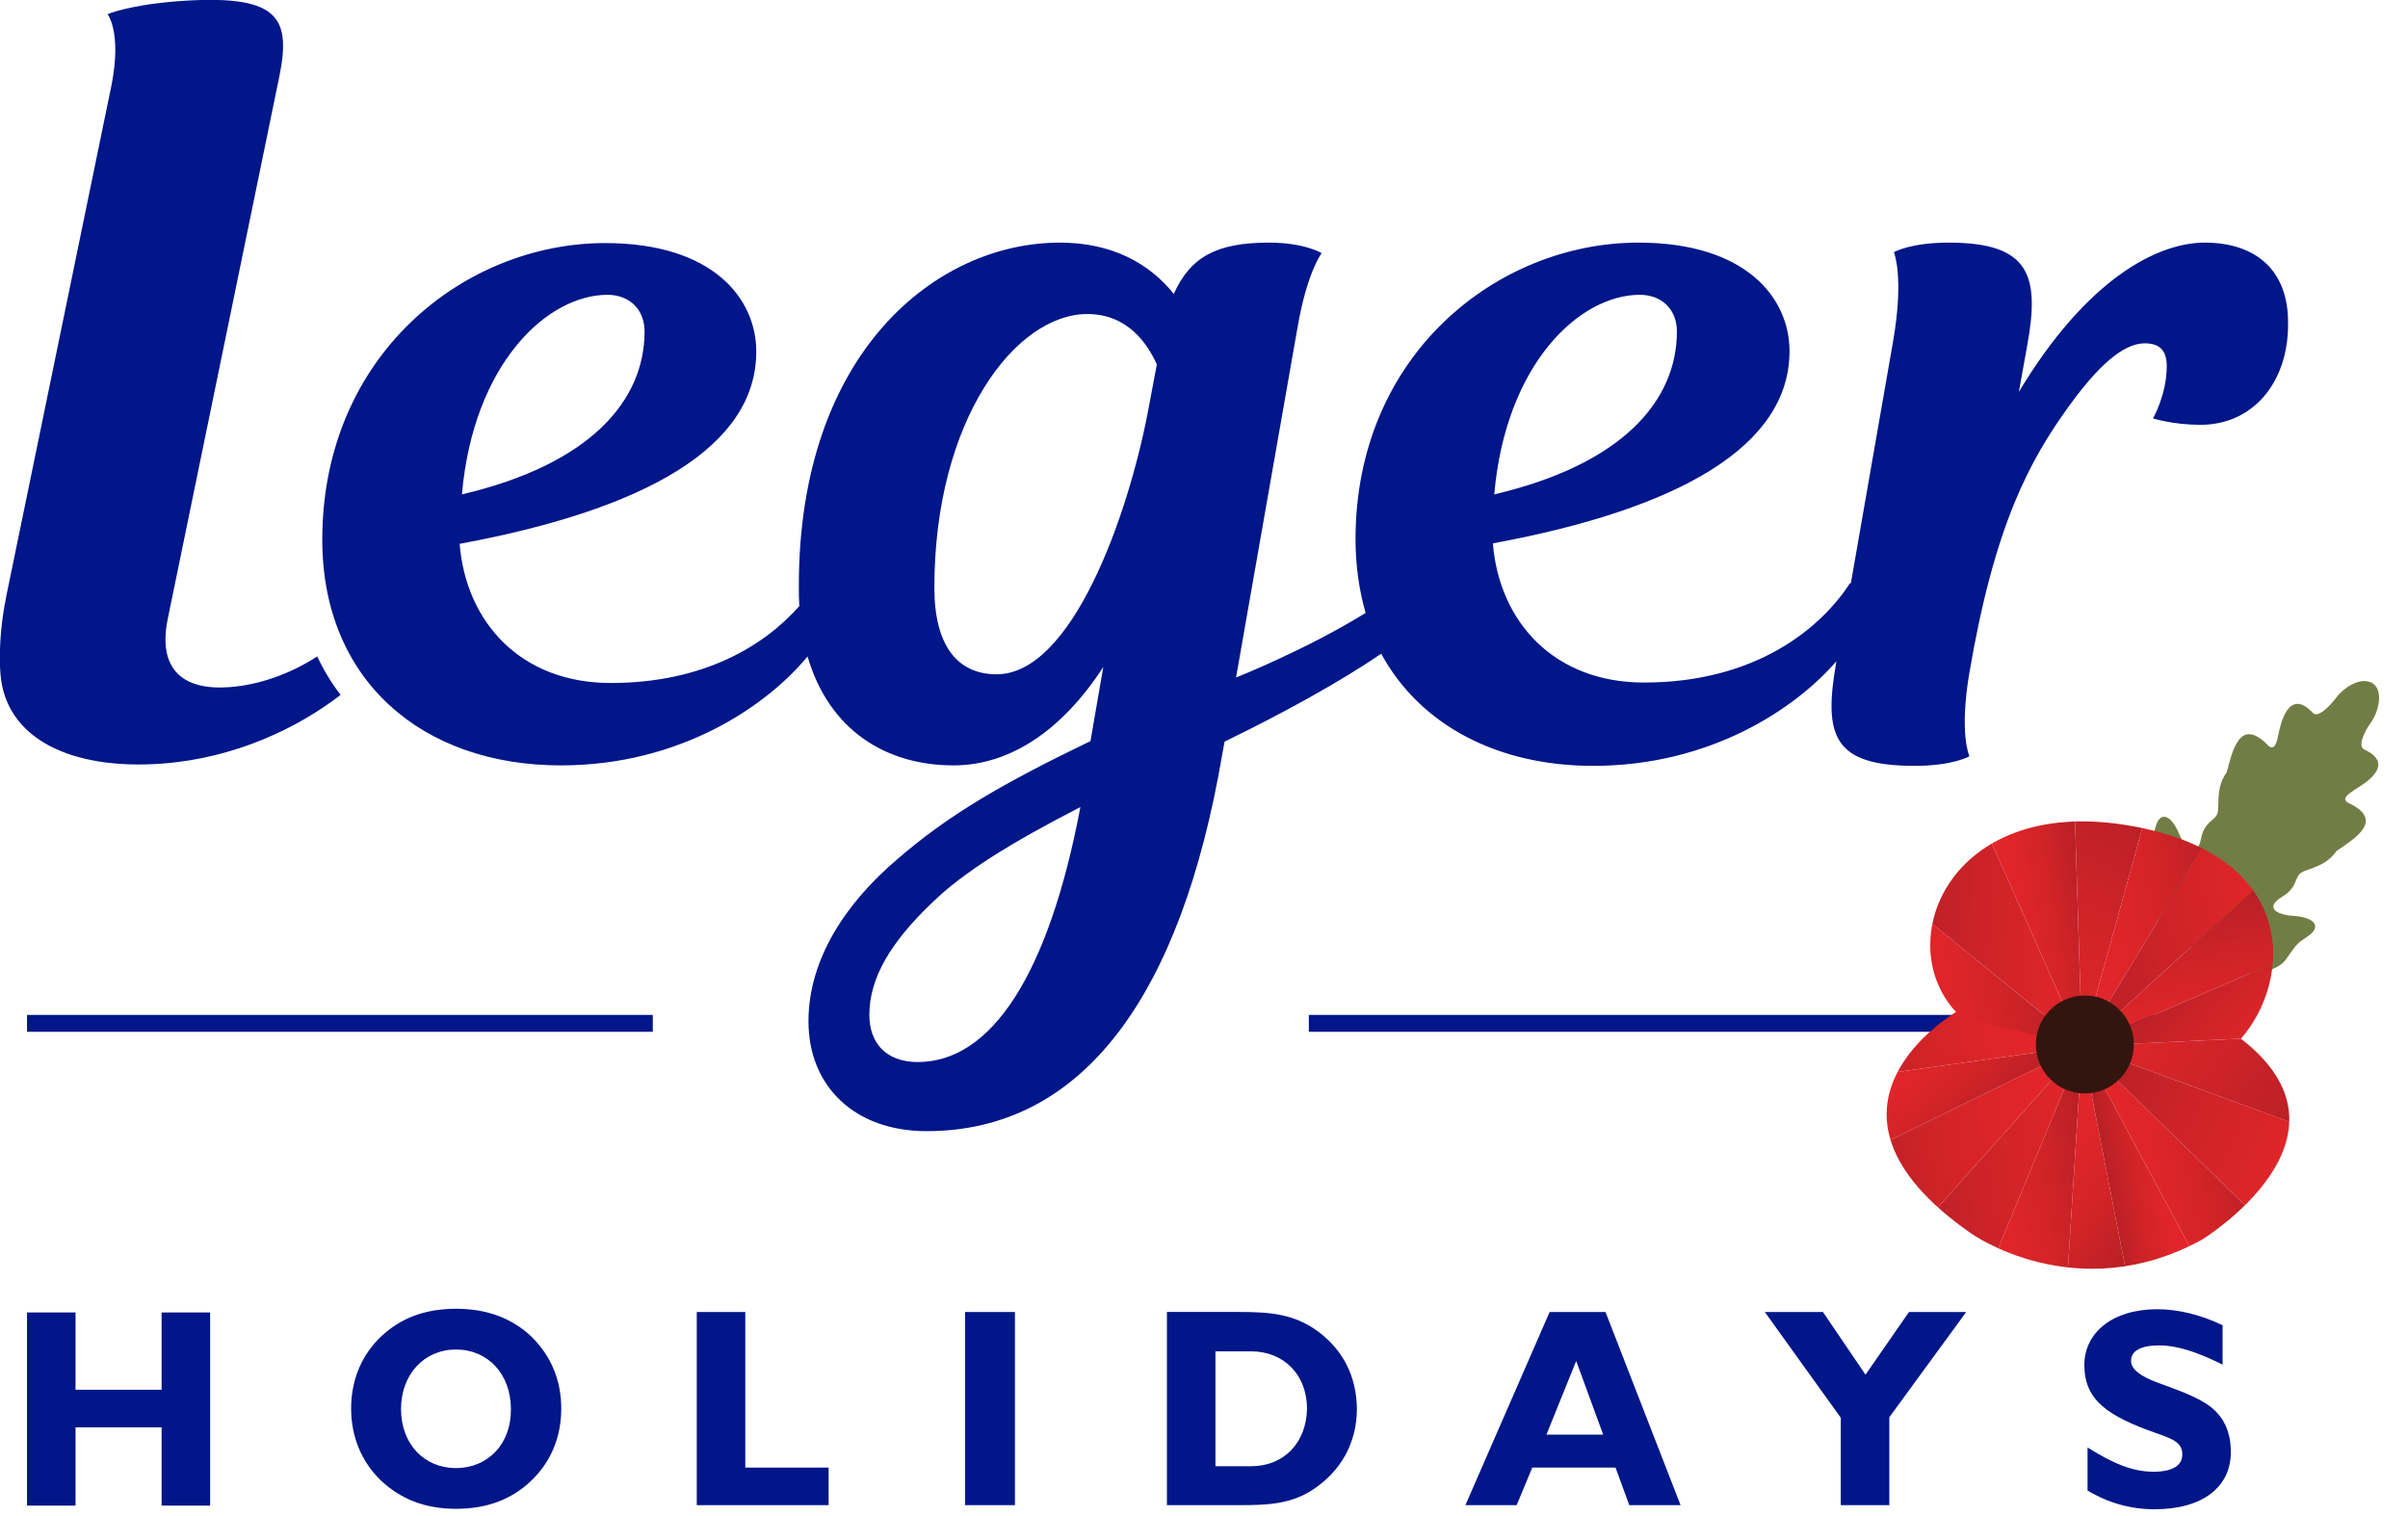 <?xml version="1.0" encoding="utf-8"?>
<!-- Generator: Adobe Illustrator 27.8.0, SVG Export Plug-In . SVG Version: 6.00 Build 0)  -->
<svg version="1.1" id="Layer_1" xmlns="http://www.w3.org/2000/svg" xmlns:xlink="http://www.w3.org/1999/xlink" x="0px" y="0px"
	 viewBox="0 0 526 331.1" style="enable-background:new 0 0 526 331.1;" xml:space="preserve">
<style type="text/css">
	.st0{fill:#001689;}
	.st1{fill:#727D45;}
	
		.st2{clip-path:url(#SVGID_00000139985746887340672110000013968343844727443900_);fill:url(#SVGID_00000174560086270710758480000003766203874505583013_);}
	
		.st3{clip-path:url(#SVGID_00000118368454569759578870000009023926076035122858_);fill:url(#SVGID_00000022520977496881027680000009576021758291483009_);}
	
		.st4{clip-path:url(#SVGID_00000085944924537510579180000007420338512029820329_);fill:url(#SVGID_00000171715146878837091880000015369354706097781685_);}
	
		.st5{clip-path:url(#SVGID_00000065753486008617031370000011572152257424033157_);fill:url(#SVGID_00000048488945409405276280000012088128672645601983_);}
	
		.st6{clip-path:url(#SVGID_00000047055165037383137140000004381182917506960520_);fill:url(#SVGID_00000143616780444308386630000008123209311149928320_);}
	
		.st7{clip-path:url(#SVGID_00000073709227907523400810000018113987534581490075_);fill:url(#SVGID_00000149348979148922399820000013138383423858697646_);}
	
		.st8{clip-path:url(#SVGID_00000139270806912979866420000015466265382781686929_);fill:url(#SVGID_00000031890896559420204070000015180620779328909696_);}
	
		.st9{clip-path:url(#SVGID_00000098202031503449103690000017688962456933354894_);fill:url(#SVGID_00000150082400738931794320000013195656401444728467_);}
	
		.st10{clip-path:url(#SVGID_00000049923063792340219200000009497640658607185040_);fill:url(#SVGID_00000084522274606598399530000006719865466165139098_);}
	
		.st11{clip-path:url(#SVGID_00000106138756980312293520000005676486403254075823_);fill:url(#SVGID_00000129900818082935266370000011729924274365716115_);}
	
		.st12{clip-path:url(#SVGID_00000166664715502005472900000016175880709604396478_);fill:url(#SVGID_00000011018681336282323350000014520837112452625343_);}
	
		.st13{clip-path:url(#SVGID_00000049928053931881755420000010519050288847543984_);fill:url(#SVGID_00000015325990059950370650000007449776110609223056_);}
	
		.st14{clip-path:url(#SVGID_00000008143514390570300660000014457250560845432448_);fill:url(#SVGID_00000113352500602718170980000012252808253842926248_);}
	
		.st15{clip-path:url(#SVGID_00000004530896173840041240000014286411159745005226_);fill:url(#SVGID_00000104685916602450010080000000363597786259076007_);}
	
		.st16{clip-path:url(#SVGID_00000173149445625618696680000010554758457760692362_);fill:url(#SVGID_00000140695638782238600910000007222601843194617248_);}
	
		.st17{clip-path:url(#SVGID_00000005242514097889549190000016493110664172004507_);fill:url(#SVGID_00000108988616251844594540000000883551179638314137_);}
	
		.st18{clip-path:url(#SVGID_00000031174946306109580520000000251800743455834018_);fill:url(#SVGID_00000115512296455944700690000017965632388065103236_);}
	
		.st19{clip-path:url(#SVGID_00000125562347346329034030000000936690551475376554_);fill:url(#SVGID_00000129195528254828052280000001421447490558481583_);}
	.st20{fill:#331510;}
</style>
<path class="st0" d="M69.3,143.4c1.4,3,3.1,5.8,5.1,8.4c-9.3,7.2-23,13.8-38.9,15c-19.9,1.5-34.3-5.4-35.4-19.6
	c-0.3-3.6-0.2-9.8,1.3-17.1l23-111.7C26.6,7,23.5,3.1,23.5,3.1s4.2-1.9,14.9-2.8c22.2-1.7,25.2,3.2,22.7,16L36.6,135.4
	c-2.1,10.7,3.2,15.5,13.6,14.7C56.7,149.6,63.4,147.2,69.3,143.4z M481.6,53c-10.4,0-25.8,8-40.6,32.6l1.8-10
	c2.8-15.3,0.7-22.6-17.1-22.6c-8.5,0-12,2.1-12,2.1s2.3,5.3-0.2,19.6l-9.2,52.7h-0.2c-6.2,9.6-20.3,21.7-45,21.7
	c-19.6,0-31.6-13.2-33-30.4c40.6-7.5,64.8-21.2,64.8-42c0-11.6-9.5-23.7-33-23.7c-30.7,0-61.8,24.4-61.8,64.8
	c0,5.8,0.8,11.2,2.2,16.1C285.2,142,270,148,270,148l13.4-76.3c2.1-12.3,5.3-16.4,5.3-16.4S285,53,277.2,53
	c-11.3,0-17.1,3-20.8,11.2C251.1,57.6,243,53,231.5,53c-27,0-57,24-57,74.9c0,1.5,0,3,0.1,4.5c-7.4,8.4-20.6,16.8-41.2,16.8
	c-19.6,0-31.6-13.2-33-30.4c40.6-7.5,64.8-21.2,64.8-42c0-11.6-9.5-23.7-33-23.7c-30.7,0-61.8,24.4-61.8,64.8
	c0,30.8,21.9,49.3,52.1,49.3c26.1,0,45-13,53.9-23.8c4.7,16.1,17.1,23.8,31.9,23.8c12,0,23.5-7.3,32.7-21.5l-2.8,16.2
	c-18.9,9.1-30.9,16-42.2,25.8c-11.3,9.6-19.4,21.9-19.4,35.4c0,14.2,10.1,24,25.8,24c34.1,0,55.6-29.5,64.6-82.4l0.5-2.7
	c12.4-6,25.5-13.2,34.2-19.2c8.5,15.6,25.4,24.5,46.3,24.5c25.3,0,43.9-12.2,53.1-22.8v0.2c-2.8,16-0.7,22.6,17.1,22.6
	c8.5,0,12-2.1,12-2.1s-2.3-4.8,0-18.3c5.5-32.2,13.1-46.3,21.9-58.4C459.7,78,464.8,75,468.5,75c3.5,0,4.8,1.8,4.8,5
	c0,6.2-3,11.4-3,11.4s4.4,1.4,10.4,1.4c11.3,0,19.1-9.1,19.1-21.9C500,59.2,492.9,53,481.6,53z M358.2,64.4c4.8,0,8.1,3.2,8.1,8
	c0,15.1-11.8,29-39.9,35.6C328.9,79.5,345,64.4,358.2,64.4z M132.7,64.4c4.8,0,8.1,3.2,8.1,8c0,15.1-11.8,29-39.9,35.6
	C103.4,79.5,119.5,64.4,132.7,64.4z M200.5,232c-7.1,0-10.6-4.3-10.6-10.3c0-8,4.6-15.8,13.6-24.4c6.7-6.6,17.3-13.2,32.5-21
	C229.1,212.8,216.6,232,200.5,232z M250.7,90.2c-4.4,22.8-16.6,57.1-33,57.1c-8.5,0-13.6-6.2-13.6-18.9c0-36.8,17.8-59.8,33.4-59.8
	c8.8,0,13.1,6.4,15.2,11L250.7,90.2z M481.7,306.5c-3.1-1.9-6.7-3.1-10.5-4.5s-5.7-3-5.7-4.7c0-2.2,2.1-3.4,6.2-3.4
	c3.9,0,8.4,1.5,13.8,4.2v-8.6c-4.8-2.3-9.7-3.5-14.3-3.5c-9.7,0-15.9,5.1-15.9,12.2c0,7.7,5.2,11.2,15.8,14.9
	c3.7,1.3,5.6,2.1,5.6,4.6s-2.2,3.8-6.3,3.8c-4.8,0-9.1-2-14.4-5.3v9.4c4.5,2.7,9.4,4.1,14.6,4.1c10.6,0,16.7-4.9,16.7-12.5
	C487.3,312.3,485.4,308.8,481.7,306.5z M210.8,328.8h10.9v-42.2h-10.9V328.8z M162.8,286.6h-10.6v42.2H181v-8.2h-18.2V286.6z
	 M288.1,291c-5.3-4-10.7-4.4-17.4-4.4h-15.8v42.2h15.8c6.1,0,11-0.2,15.8-3.2c6.4-4.1,9.9-10.4,9.9-17.9
	C296.3,300.8,293.5,295.1,288.1,291z M273.3,320.3h-7.8v-25.1h7.8c7.2,0,12.2,5.2,12.2,12.5C285.4,315.1,280.5,320.3,273.3,320.3z
	 M350.7,286.6h-12.2l-18.4,42.2h11.2l3.4-8.2h18.2l3,8.2h11.2L350.7,286.6z M337.8,313.4l6.5-16.1l5.9,16.1H337.8z M407.5,300.3
	l-9.3-13.7h-12.7l16.6,23.1v19.1h10.6v-19.2l16.8-23H417L407.5,300.3z M35.3,303.6H16.5v-16.9H5.9v42.2h10.6v-17.1h18.8v17.1h10.6
	v-42.2H35.3V303.6z M116,291.9c-4.3-4-9.7-6-16.4-6c-6.7,0-12,2-16.3,6c-4.3,4.1-6.6,9.5-6.6,15.8c0,6.2,2.3,11.7,6.6,15.8
	c4.3,4,9.6,6.1,16.3,6.1c6.7,0,12.1-2,16.4-6.1s6.6-9.5,6.6-15.8S120.3,296.1,116,291.9z M99.6,320.7c-7,0-12-5.3-12-12.9
	s5.1-13,12-13c7,0,12,5.4,12,13C111.7,315.4,106.6,320.7,99.6,320.7z M142.6,221.7H5.9v3.7h136.7L142.6,221.7L142.6,221.7z
	 M485.4,221.7H285.9v3.7h199.5V221.7z"/>
<g>
	<g>
		<path class="st1" d="M470.9,180.5c-0.9,3.2-0.6,2.6-3.2,6.3s0.3,10.7,0.3,10.7l9.2,8.4c-0.1,0.1-0.1,0.1-0.1,0.1l0.6,0.3l0.4,0.4
			l0.1,0.1c0,0,0,0,0.1-0.1l10.9,6c0,0,7.6,0.5,10.2-3.2s2.2-3.2,4.9-5.1c2.7-1.9,1.5-3.9-3-4.3c-4.6-0.3-6.4-2-2.8-4.2
			c3.7-2.2,2.5-4.6,4.6-5.5s5.1-1.4,7.3-4.5c3.7-2.6,10.9-6.7,2.4-10.6c-1.3-0.9,0.1-1.8,1.7-2.9c1.7-1,9-5.3,2.1-8.6
			c-1.8-0.6-0.1-4.1,1.4-6.1c1.3-1.8,2.6-6,0.8-8l0,0l0,0c-0.1-0.1-0.1-0.1-0.2-0.2l0,0c-0.1-0.1-0.1-0.1-0.2-0.1c0,0-0.1,0-0.1-0.1
			c0,0-0.1,0-0.1-0.1c-0.1,0-0.1-0.1-0.2-0.1l0,0c-0.1,0-0.2-0.1-0.3-0.1l0,0l0,0c-2.5-1-6,1.5-7.3,3.3c-1.5,2-4.2,4.8-5.3,3.3
			c-5.3-5.5-7,2.9-7.4,4.8c-0.4,1.9-0.8,3.5-2.1,2.6c-6.4-6.8-8,1.3-9.2,5.7c-2.2,3.1-1.7,6.1-1.9,8.4c-0.2,2.3-2.9,1.9-3.7,6.1
			c-0.9,4.2-3.1,3-4.9-1.3C474.1,177.8,471.8,177.3,470.9,180.5z"/>
	</g>
	<g>
		<g>
			<g>
				<defs>
					<path id="SVGID_1_" d="M427.3,221.1c0,0-36.2,20.8,3.2,48.3c0,0,23,16.5,50.5,1.4c0,0,36.5-22.3,8.5-43.9
						c11.2-12.7,13.1-40.6-25.3-46.7C425.7,174.1,413.1,205.9,427.3,221.1z"/>
				</defs>
				<clipPath id="SVGID_00000092435785867419515050000008384617100729913500_">
					<use xlink:href="#SVGID_1_"  style="overflow:visible;"/>
				</clipPath>
				
					<linearGradient id="SVGID_00000111900278278296301780000008535086823578989719_" gradientUnits="userSpaceOnUse" x1="2395.213" y1="246.396" x2="2444.507" y2="246.396" gradientTransform="matrix(-0.985 0.174 -0.174 -0.985 2860.845 80.273)">
					<stop  offset="0" style="stop-color:#E4262A"/>
					<stop  offset="0.534" style="stop-color:#CC2328"/>
					<stop  offset="1" style="stop-color:#B41F25"/>
				</linearGradient>
				
					<polygon style="clip-path:url(#SVGID_00000092435785867419515050000008384617100729913500_);fill:url(#SVGID_00000111900278278296301780000008535086823578989719_);" points="
					454.8,228.5 413,275.3 431.6,284.5 				"/>
			</g>
			<g>
				<defs>
					<path id="SVGID_00000171677620866933661200000007962267770056370587_" d="M427.3,221.1c0,0-36.2,20.8,3.2,48.3
						c0,0,23,16.5,50.5,1.4c0,0,36.5-22.3,8.5-43.9c11.2-12.7,13.1-40.6-25.3-46.7C425.7,174.1,413.1,205.9,427.3,221.1z"/>
				</defs>
				<clipPath id="SVGID_00000008866799892104519710000001580600821581262494_">
					<use xlink:href="#SVGID_00000171677620866933661200000007962267770056370587_"  style="overflow:visible;"/>
				</clipPath>
				
					<linearGradient id="SVGID_00000082360040479547747820000003271269381804606882_" gradientUnits="userSpaceOnUse" x1="2395.213" y1="242.889" x2="2427.788" y2="242.889" gradientTransform="matrix(-0.985 0.174 -0.174 -0.985 2860.845 80.273)">
					<stop  offset="0" style="stop-color:#B41F25"/>
					<stop  offset="0.129" style="stop-color:#BF2126"/>
					<stop  offset="0.422" style="stop-color:#D42428"/>
					<stop  offset="0.713" style="stop-color:#E0252A"/>
					<stop  offset="1" style="stop-color:#E4262A"/>
				</linearGradient>
				
					<polygon style="clip-path:url(#SVGID_00000008866799892104519710000001580600821581262494_);fill:url(#SVGID_00000082360040479547747820000003271269381804606882_);" points="
					454.8,228.5 451,288.2 431.6,284.5 				"/>
			</g>
			<g>
				<defs>
					<path id="SVGID_00000043454208290333424310000013421430811181900449_" d="M427.3,221.1c0,0-36.2,20.8,3.2,48.3
						c0,0,23,16.5,50.5,1.4c0,0,36.5-22.3,8.5-43.9c11.2-12.7,13.1-40.6-25.3-46.7C425.7,174.1,413.1,205.9,427.3,221.1z"/>
				</defs>
				<clipPath id="SVGID_00000176017987018825580580000003679851838215832461_">
					<use xlink:href="#SVGID_00000043454208290333424310000013421430811181900449_"  style="overflow:visible;"/>
				</clipPath>
				
					<linearGradient id="SVGID_00000160176900947340655160000008429138741674461836_" gradientUnits="userSpaceOnUse" x1="2387.239" y1="227.859" x2="2413.274" y2="253.894" gradientTransform="matrix(-0.985 0.174 -0.174 -0.985 2860.845 80.273)">
					<stop  offset="0" style="stop-color:#B41F25"/>
					<stop  offset="0.129" style="stop-color:#BF2126"/>
					<stop  offset="0.422" style="stop-color:#D42428"/>
					<stop  offset="0.713" style="stop-color:#E0252A"/>
					<stop  offset="1" style="stop-color:#E4262A"/>
				</linearGradient>
				
					<polygon style="clip-path:url(#SVGID_00000176017987018825580580000003679851838215832461_);fill:url(#SVGID_00000160176900947340655160000008429138741674461836_);" points="
					454.8,228.5 464.6,278.7 451,288.2 				"/>
			</g>
			<g>
				<defs>
					<path id="SVGID_00000158729617288659238960000018003033568286641057_" d="M427.3,221.1c0,0-36.2,20.8,3.2,48.3
						c0,0,23,16.5,50.5,1.4c0,0,36.5-22.3,8.5-43.9c11.2-12.7,13.1-40.6-25.3-46.7C425.7,174.1,413.1,205.9,427.3,221.1z"/>
				</defs>
				<clipPath id="SVGID_00000167396034363485442420000005186005748686082957_">
					<use xlink:href="#SVGID_00000158729617288659238960000018003033568286641057_"  style="overflow:visible;"/>
				</clipPath>
				
					<linearGradient id="SVGID_00000150804996556295701530000004361995474374619781_" gradientUnits="userSpaceOnUse" x1="2377.01" y1="242.05" x2="2395.181" y2="242.05" gradientTransform="matrix(-0.985 0.174 -0.174 -0.985 2860.845 80.273)">
					<stop  offset="0" style="stop-color:#E4262A"/>
					<stop  offset="0.287" style="stop-color:#E0252A"/>
					<stop  offset="0.578" style="stop-color:#D42428"/>
					<stop  offset="0.871" style="stop-color:#BF2126"/>
					<stop  offset="1" style="stop-color:#B41F25"/>
				</linearGradient>
				
					<polygon style="clip-path:url(#SVGID_00000167396034363485442420000005186005748686082957_);fill:url(#SVGID_00000150804996556295701530000004361995474374619781_);" points="
					454.8,228.5 482.3,279.8 465.2,287.4 464.6,278.7 				"/>
			</g>
			<g>
				<defs>
					<path id="SVGID_00000022539188682799082540000004799686516167962265_" d="M427.3,221.1c0,0-36.2,20.8,3.2,48.3
						c0,0,23,16.5,50.5,1.4c0,0,36.5-22.3,8.5-43.9c11.2-12.7,13.1-40.6-25.3-46.7C425.7,174.1,413.1,205.9,427.3,221.1z"/>
				</defs>
				<clipPath id="SVGID_00000018205858056933267750000006894413223408903582_">
					<use xlink:href="#SVGID_00000022539188682799082540000004799686516167962265_"  style="overflow:visible;"/>
				</clipPath>
				
					<linearGradient id="SVGID_00000163034025181452303040000015604389318928363440_" gradientUnits="userSpaceOnUse" x1="2360" y1="244.307" x2="2395.167" y2="244.307" gradientTransform="matrix(-0.985 0.174 -0.174 -0.985 2860.845 80.273)">
					<stop  offset="0" style="stop-color:#B41F25"/>
					<stop  offset="0.129" style="stop-color:#BF2126"/>
					<stop  offset="0.422" style="stop-color:#D42428"/>
					<stop  offset="0.713" style="stop-color:#E0252A"/>
					<stop  offset="1" style="stop-color:#E4262A"/>
				</linearGradient>
				
					<polygon style="clip-path:url(#SVGID_00000018205858056933267750000006894413223408903582_);fill:url(#SVGID_00000163034025181452303040000015604389318928363440_);" points="
					454.8,228.5 498,270.7 482.3,279.8 				"/>
			</g>
			<g>
				<defs>
					<path id="SVGID_00000049202838076088036200000011043502969360233913_" d="M427.3,221.1c0,0-36.2,20.8,3.2,48.3
						c0,0,23,16.5,50.5,1.4c0,0,36.5-22.3,8.5-43.9c11.2-12.7,13.1-40.6-25.3-46.7C425.7,174.1,413.1,205.9,427.3,221.1z"/>
				</defs>
				<clipPath id="SVGID_00000156553755050049964860000003331835224915825332_">
					<use xlink:href="#SVGID_00000049202838076088036200000011043502969360233913_"  style="overflow:visible;"/>
				</clipPath>
				
					<linearGradient id="SVGID_00000011012739275209702040000000621359492104675999_" gradientUnits="userSpaceOnUse" x1="2353.082" y1="233.149" x2="2400.029" y2="264.816" gradientTransform="matrix(-0.985 0.174 -0.174 -0.985 2860.845 80.273)">
					<stop  offset="0" style="stop-color:#E4262A"/>
					<stop  offset="0.534" style="stop-color:#CC2328"/>
					<stop  offset="1" style="stop-color:#B41F25"/>
				</linearGradient>
				
					<polygon style="clip-path:url(#SVGID_00000156553755050049964860000003331835224915825332_);fill:url(#SVGID_00000011012739275209702040000000621359492104675999_);" points="
					454.8,228.5 506.5,247.4 498,270.7 				"/>
			</g>
			<g>
				<defs>
					<path id="SVGID_00000082333486792737000810000003770015473633073068_" d="M427.3,221.1c0,0-36.2,20.8,3.2,48.3
						c0,0,23,16.5,50.5,1.4c0,0,36.5-22.3,8.5-43.9c11.2-12.7,13.1-40.6-25.3-46.7C425.7,174.1,413.1,205.9,427.3,221.1z"/>
				</defs>
				<clipPath id="SVGID_00000147914457960381931610000004575859332761125547_">
					<use xlink:href="#SVGID_00000082333486792737000810000003770015473633073068_"  style="overflow:visible;"/>
				</clipPath>
				
					<linearGradient id="SVGID_00000011030921093915622280000004071584891894972304_" gradientUnits="userSpaceOnUse" x1="2345.314" y1="246.631" x2="2382.925" y2="284.243" gradientTransform="matrix(-0.985 0.174 -0.174 -0.985 2860.845 80.273)">
					<stop  offset="0" style="stop-color:#B41F25"/>
					<stop  offset="0.466" style="stop-color:#CC2328"/>
					<stop  offset="1" style="stop-color:#E4262A"/>
				</linearGradient>
				
					<polygon style="clip-path:url(#SVGID_00000147914457960381931610000004575859332761125547_);fill:url(#SVGID_00000011030921093915622280000004071584891894972304_);" points="
					454.8,228.5 489.5,226.9 508.4,223.6 506.5,247.4 				"/>
			</g>
			<g>
				<defs>
					<path id="SVGID_00000084510997061820451600000014661775970568634000_" d="M427.3,221.1c0,0-36.2,20.8,3.2,48.3
						c0,0,23,16.5,50.5,1.4c0,0,36.5-22.3,8.5-43.9c11.2-12.7,13.1-40.6-25.3-46.7C425.7,174.1,413.1,205.9,427.3,221.1z"/>
				</defs>
				<clipPath id="SVGID_00000009591652599894781460000014516295392752628890_">
					<use xlink:href="#SVGID_00000084510997061820451600000014661775970568634000_"  style="overflow:visible;"/>
				</clipPath>
				
					<linearGradient id="SVGID_00000060716369245787938090000013211468268433674908_" gradientUnits="userSpaceOnUse" x1="2395.213" y1="252.541" x2="2449.566" y2="252.541" gradientTransform="matrix(-0.985 0.174 -0.174 -0.985 2860.845 80.273)">
					<stop  offset="0" style="stop-color:#E4262A"/>
					<stop  offset="0.287" style="stop-color:#E0252A"/>
					<stop  offset="0.578" style="stop-color:#D42428"/>
					<stop  offset="0.871" style="stop-color:#BF2126"/>
					<stop  offset="1" style="stop-color:#B41F25"/>
				</linearGradient>
				
					<polygon style="clip-path:url(#SVGID_00000009591652599894781460000014516295392752628890_);fill:url(#SVGID_00000060716369245787938090000013211468268433674908_);" points="
					454.8,228.5 404,253.4 413,275.3 				"/>
			</g>
			<g>
				<defs>
					<path id="SVGID_00000013174141527319160030000012020776611686898083_" d="M427.3,221.1c0,0-36.2,20.8,3.2,48.3
						c0,0,23,16.5,50.5,1.4c0,0,36.5-22.3,8.5-43.9c11.2-12.7,13.1-40.6-25.3-46.7C425.7,174.1,413.1,205.9,427.3,221.1z"/>
				</defs>
				<clipPath id="SVGID_00000166660365604017321510000002169686192916892312_">
					<use xlink:href="#SVGID_00000013174141527319160030000012020776611686898083_"  style="overflow:visible;"/>
				</clipPath>
				
					<linearGradient id="SVGID_00000047770551235510987740000001649550075216550302_" gradientUnits="userSpaceOnUse" x1="2418.994" y1="258.225" x2="2432.907" y2="282.324" gradientTransform="matrix(-0.985 0.174 -0.174 -0.985 2860.845 80.273)">
					<stop  offset="0" style="stop-color:#B41F25"/>
					<stop  offset="0.129" style="stop-color:#BF2126"/>
					<stop  offset="0.422" style="stop-color:#D42428"/>
					<stop  offset="0.713" style="stop-color:#E0252A"/>
					<stop  offset="1" style="stop-color:#E4262A"/>
				</linearGradient>
				
					<polygon style="clip-path:url(#SVGID_00000166660365604017321510000002169686192916892312_);fill:url(#SVGID_00000047770551235510987740000001649550075216550302_);" points="
					454.8,228.5 402.9,235.8 404,253.4 				"/>
			</g>
			<g>
				<defs>
					<path id="SVGID_00000120539457785133843820000009744033448663673508_" d="M427.3,221.1c0,0-36.2,20.8,3.2,48.3
						c0,0,23,16.5,50.5,1.4c0,0,36.5-22.3,8.5-43.9c11.2-12.7,13.1-40.6-25.3-46.7C425.7,174.1,413.1,205.9,427.3,221.1z"/>
				</defs>
				<clipPath id="SVGID_00000178922085247093386300000015261799123886110126_">
					<use xlink:href="#SVGID_00000120539457785133843820000009744033448663673508_"  style="overflow:visible;"/>
				</clipPath>
				
					<linearGradient id="SVGID_00000057869374029845044910000013168556639136347568_" gradientUnits="userSpaceOnUse" x1="2395.213" y1="278.113" x2="2451.225" y2="278.113" gradientTransform="matrix(-0.985 0.174 -0.174 -0.985 2860.845 80.273)">
					<stop  offset="0" style="stop-color:#E4262A"/>
					<stop  offset="0.287" style="stop-color:#E0252A"/>
					<stop  offset="0.578" style="stop-color:#D42428"/>
					<stop  offset="0.871" style="stop-color:#BF2126"/>
					<stop  offset="1" style="stop-color:#B41F25"/>
				</linearGradient>
				
					<polygon style="clip-path:url(#SVGID_00000178922085247093386300000015261799123886110126_);fill:url(#SVGID_00000057869374029845044910000013168556639136347568_);" points="
					454.8,228.5 427.3,221.1 397.5,226.1 402.9,235.8 				"/>
			</g>
			<g>
				<defs>
					<path id="SVGID_00000057143708942629988170000017599890253831196582_" d="M427.3,221.1c0,0-36.2,20.8,3.2,48.3
						c0,0,23,16.5,50.5,1.4c0,0,36.5-22.3,8.5-43.9c11.2-12.7,13.1-40.6-25.3-46.7C425.7,174.1,413.1,205.9,427.3,221.1z"/>
				</defs>
				<clipPath id="SVGID_00000052796407468396672040000010932984074026636470_">
					<use xlink:href="#SVGID_00000057143708942629988170000017599890253831196582_"  style="overflow:visible;"/>
				</clipPath>
				
					<linearGradient id="SVGID_00000062875514669750913030000009595823334664909221_" gradientUnits="userSpaceOnUse" x1="2395.213" y1="292.078" x2="2433.766" y2="292.078" gradientTransform="matrix(-0.985 0.174 -0.174 -0.985 2860.845 80.273)">
					<stop  offset="0" style="stop-color:#B41F25"/>
					<stop  offset="0.129" style="stop-color:#BF2126"/>
					<stop  offset="0.422" style="stop-color:#D42428"/>
					<stop  offset="0.713" style="stop-color:#E0252A"/>
					<stop  offset="1" style="stop-color:#E4262A"/>
				</linearGradient>
				
					<polygon style="clip-path:url(#SVGID_00000052796407468396672040000010932984074026636470_);fill:url(#SVGID_00000062875514669750913030000009595823334664909221_);" points="
					454.8,228.5 413.6,194.9 414.3,220.5 426.1,221.8 				"/>
			</g>
			<g>
				<defs>
					<path id="SVGID_00000034087604494252388810000014494535054981787531_" d="M427.3,221.1c0,0-36.2,20.8,3.2,48.3
						c0,0,23,16.5,50.5,1.4c0,0,36.5-22.3,8.5-43.9c11.2-12.7,13.1-40.6-25.3-46.7C425.7,174.1,413.1,205.9,427.3,221.1z"/>
				</defs>
				<clipPath id="SVGID_00000114070772489815537100000008481357815820473246_">
					<use xlink:href="#SVGID_00000034087604494252388810000014494535054981787531_"  style="overflow:visible;"/>
				</clipPath>
				
					<linearGradient id="SVGID_00000092445877320519380150000011494785300598826911_" gradientUnits="userSpaceOnUse" x1="2389.355" y1="297.329" x2="2431.156" y2="306.979" gradientTransform="matrix(-0.985 0.174 -0.174 -0.985 2860.845 80.273)">
					<stop  offset="0" style="stop-color:#E4262A"/>
					<stop  offset="0.534" style="stop-color:#CC2328"/>
					<stop  offset="1" style="stop-color:#B41F25"/>
				</linearGradient>
				
					<polygon style="clip-path:url(#SVGID_00000114070772489815537100000008481357815820473246_);fill:url(#SVGID_00000092445877320519380150000011494785300598826911_);" points="
					454.8,228.5 431,175.1 413.6,194.9 				"/>
			</g>
			<g>
				<defs>
					<path id="SVGID_00000138565890304161994450000002138439695041295547_" d="M427.3,221.1c0,0-36.2,20.8,3.2,48.3
						c0,0,23,16.5,50.5,1.4c0,0,36.5-22.3,8.5-43.9c11.2-12.7,13.1-40.6-25.3-46.7C425.7,174.1,413.1,205.9,427.3,221.1z"/>
				</defs>
				<clipPath id="SVGID_00000153695660506571359530000016527230591795280303_">
					<use xlink:href="#SVGID_00000138565890304161994450000002138439695041295547_"  style="overflow:visible;"/>
				</clipPath>
				
					<linearGradient id="SVGID_00000008122814208769965640000012482297601036945803_" gradientUnits="userSpaceOnUse" x1="2386.541" y1="302.009" x2="2409.34" y2="302.009" gradientTransform="matrix(-0.985 0.174 -0.174 -0.985 2860.845 80.273)">
					<stop  offset="0" style="stop-color:#B41F25"/>
					<stop  offset="0.129" style="stop-color:#BF2126"/>
					<stop  offset="0.422" style="stop-color:#D42428"/>
					<stop  offset="0.713" style="stop-color:#E0252A"/>
					<stop  offset="1" style="stop-color:#E4262A"/>
				</linearGradient>
				
					<polygon style="clip-path:url(#SVGID_00000153695660506571359530000016527230591795280303_);fill:url(#SVGID_00000008122814208769965640000012482297601036945803_);" points="
					454.8,228.5 452.9,167.8 431,175.1 				"/>
			</g>
			<g>
				<defs>
					<path id="SVGID_00000140697896116884205140000013736300263635751597_" d="M427.3,221.1c0,0-36.2,20.8,3.2,48.3
						c0,0,23,16.5,50.5,1.4c0,0,36.5-22.3,8.5-43.9c11.2-12.7,13.1-40.6-25.3-46.7C425.7,174.1,413.1,205.9,427.3,221.1z"/>
				</defs>
				<clipPath id="SVGID_00000051383756743021029480000007893808133691958716_">
					<use xlink:href="#SVGID_00000140697896116884205140000013736300263635751597_"  style="overflow:visible;"/>
				</clipPath>
				
					<linearGradient id="SVGID_00000101795761330315161010000005788459052396319665_" gradientUnits="userSpaceOnUse" x1="2371.248" y1="327.132" x2="2407.101" y2="281.243" gradientTransform="matrix(-0.985 0.174 -0.174 -0.985 2860.845 80.273)">
					<stop  offset="0" style="stop-color:#B41F25"/>
					<stop  offset="0.466" style="stop-color:#CC2328"/>
					<stop  offset="1" style="stop-color:#E4262A"/>
				</linearGradient>
				
					<polygon style="clip-path:url(#SVGID_00000051383756743021029480000007893808133691958716_);fill:url(#SVGID_00000101795761330315161010000005788459052396319665_);" points="
					454.8,228.5 452.9,167.8 470.7,171 				"/>
			</g>
			<g>
				<defs>
					<path id="SVGID_00000167356644263729088830000011341458883572024511_" d="M427.3,221.1c0,0-36.2,20.8,3.2,48.3
						c0,0,23,16.5,50.5,1.4c0,0,36.5-22.3,8.5-43.9c11.2-12.7,13.1-40.6-25.3-46.7C425.7,174.1,413.1,205.9,427.3,221.1z"/>
				</defs>
				<clipPath id="SVGID_00000033370036594566516730000016580403404353121703_">
					<use xlink:href="#SVGID_00000167356644263729088830000011341458883572024511_"  style="overflow:visible;"/>
				</clipPath>
				
					<linearGradient id="SVGID_00000176759054500948415720000001044599396648691897_" gradientUnits="userSpaceOnUse" x1="2356.174" y1="298.887" x2="2395.17" y2="298.887" gradientTransform="matrix(-0.985 0.174 -0.174 -0.985 2860.845 80.273)">
					<stop  offset="0" style="stop-color:#B41F25"/>
					<stop  offset="0.129" style="stop-color:#BF2126"/>
					<stop  offset="0.422" style="stop-color:#D42428"/>
					<stop  offset="0.713" style="stop-color:#E0252A"/>
					<stop  offset="1" style="stop-color:#E4262A"/>
				</linearGradient>
				
					<polygon style="clip-path:url(#SVGID_00000033370036594566516730000016580403404353121703_);fill:url(#SVGID_00000176759054500948415720000001044599396648691897_);" points="
					454.8,228.5 470.7,171 485.5,177.8 				"/>
			</g>
			<g>
				<defs>
					<path id="SVGID_00000129928634891022103330000003057257618010325664_" d="M427.3,221.1c0,0-36.2,20.8,3.2,48.3
						c0,0,23,16.5,50.5,1.4c0,0,36.5-22.3,8.5-43.9c11.2-12.7,13.1-40.6-25.3-46.7C425.7,174.1,413.1,205.9,427.3,221.1z"/>
				</defs>
				<clipPath id="SVGID_00000062186923681327733200000011663027385911470468_">
					<use xlink:href="#SVGID_00000129928634891022103330000003057257618010325664_"  style="overflow:visible;"/>
				</clipPath>
				
					<linearGradient id="SVGID_00000171678415989194346090000004886640710763562645_" gradientUnits="userSpaceOnUse" x1="2347.564" y1="294.253" x2="2395.213" y2="294.253" gradientTransform="matrix(-0.985 0.174 -0.174 -0.985 2860.845 80.273)">
					<stop  offset="0" style="stop-color:#E4262A"/>
					<stop  offset="0.534" style="stop-color:#CC2328"/>
					<stop  offset="1" style="stop-color:#B41F25"/>
				</linearGradient>
				
					<polygon style="clip-path:url(#SVGID_00000062186923681327733200000011663027385911470468_);fill:url(#SVGID_00000171678415989194346090000004886640710763562645_);" points="
					485.5,177.8 496.5,190.6 454.8,228.5 				"/>
			</g>
			<g>
				<defs>
					<path id="SVGID_00000110466205010151108580000000407287602339463599_" d="M427.3,221.1c0,0-36.2,20.8,3.2,48.3
						c0,0,23,16.5,50.5,1.4c0,0,36.5-22.3,8.5-43.9c11.2-12.7,13.1-40.6-25.3-46.7C425.7,174.1,413.1,205.9,427.3,221.1z"/>
				</defs>
				<clipPath id="SVGID_00000142146141048463727830000018003882009325330851_">
					<use xlink:href="#SVGID_00000110466205010151108580000000407287602339463599_"  style="overflow:visible;"/>
				</clipPath>
				
					<linearGradient id="SVGID_00000148620867738798245730000006365231739590153608_" gradientUnits="userSpaceOnUse" x1="2369.245" y1="271.955" x2="2369.245" y2="302.036" gradientTransform="matrix(-0.985 0.174 -0.174 -0.985 2860.845 80.273)">
					<stop  offset="0" style="stop-color:#E4262A"/>
					<stop  offset="0.534" style="stop-color:#CC2328"/>
					<stop  offset="1" style="stop-color:#B41F25"/>
				</linearGradient>
				
					<polygon style="clip-path:url(#SVGID_00000142146141048463727830000018003882009325330851_);fill:url(#SVGID_00000148620867738798245730000006365231739590153608_);" points="
					454.8,228.5 496.5,190.6 503.8,207.3 				"/>
			</g>
			<g>
				<defs>
					<path id="SVGID_00000143588569968450745770000013401683249511166629_" d="M427.3,221.1c0,0-36.2,20.8,3.2,48.3
						c0,0,23,16.5,50.5,1.4c0,0,36.5-22.3,8.5-43.9c11.2-12.7,13.1-40.6-25.3-46.7C425.7,174.1,413.1,205.9,427.3,221.1z"/>
				</defs>
				<clipPath id="SVGID_00000091731669204413159270000006468087335518142903_">
					<use xlink:href="#SVGID_00000143588569968450745770000013401683249511166629_"  style="overflow:visible;"/>
				</clipPath>
				
					<linearGradient id="SVGID_00000152984644484698281180000008434684986660492952_" gradientUnits="userSpaceOnUse" x1="2357.262" y1="262.238" x2="2375.679" y2="286.677" gradientTransform="matrix(-0.985 0.174 -0.174 -0.985 2860.845 80.273)">
					<stop  offset="0" style="stop-color:#E4262A"/>
					<stop  offset="0.534" style="stop-color:#CC2328"/>
					<stop  offset="1" style="stop-color:#B41F25"/>
				</linearGradient>
				
					<polygon style="clip-path:url(#SVGID_00000091731669204413159270000006468087335518142903_);fill:url(#SVGID_00000152984644484698281180000008434684986660492952_);" points="
					454.8,228.5 503.8,207.3 499.9,225.1 489.5,226.9 				"/>
			</g>
		</g>
	</g>
	
		<ellipse transform="matrix(0.822 -0.57 0.57 0.822 -49.028 299.945)" class="st20" cx="455.3" cy="228.4" rx="10.7" ry="10.7"/>
</g>
</svg>
